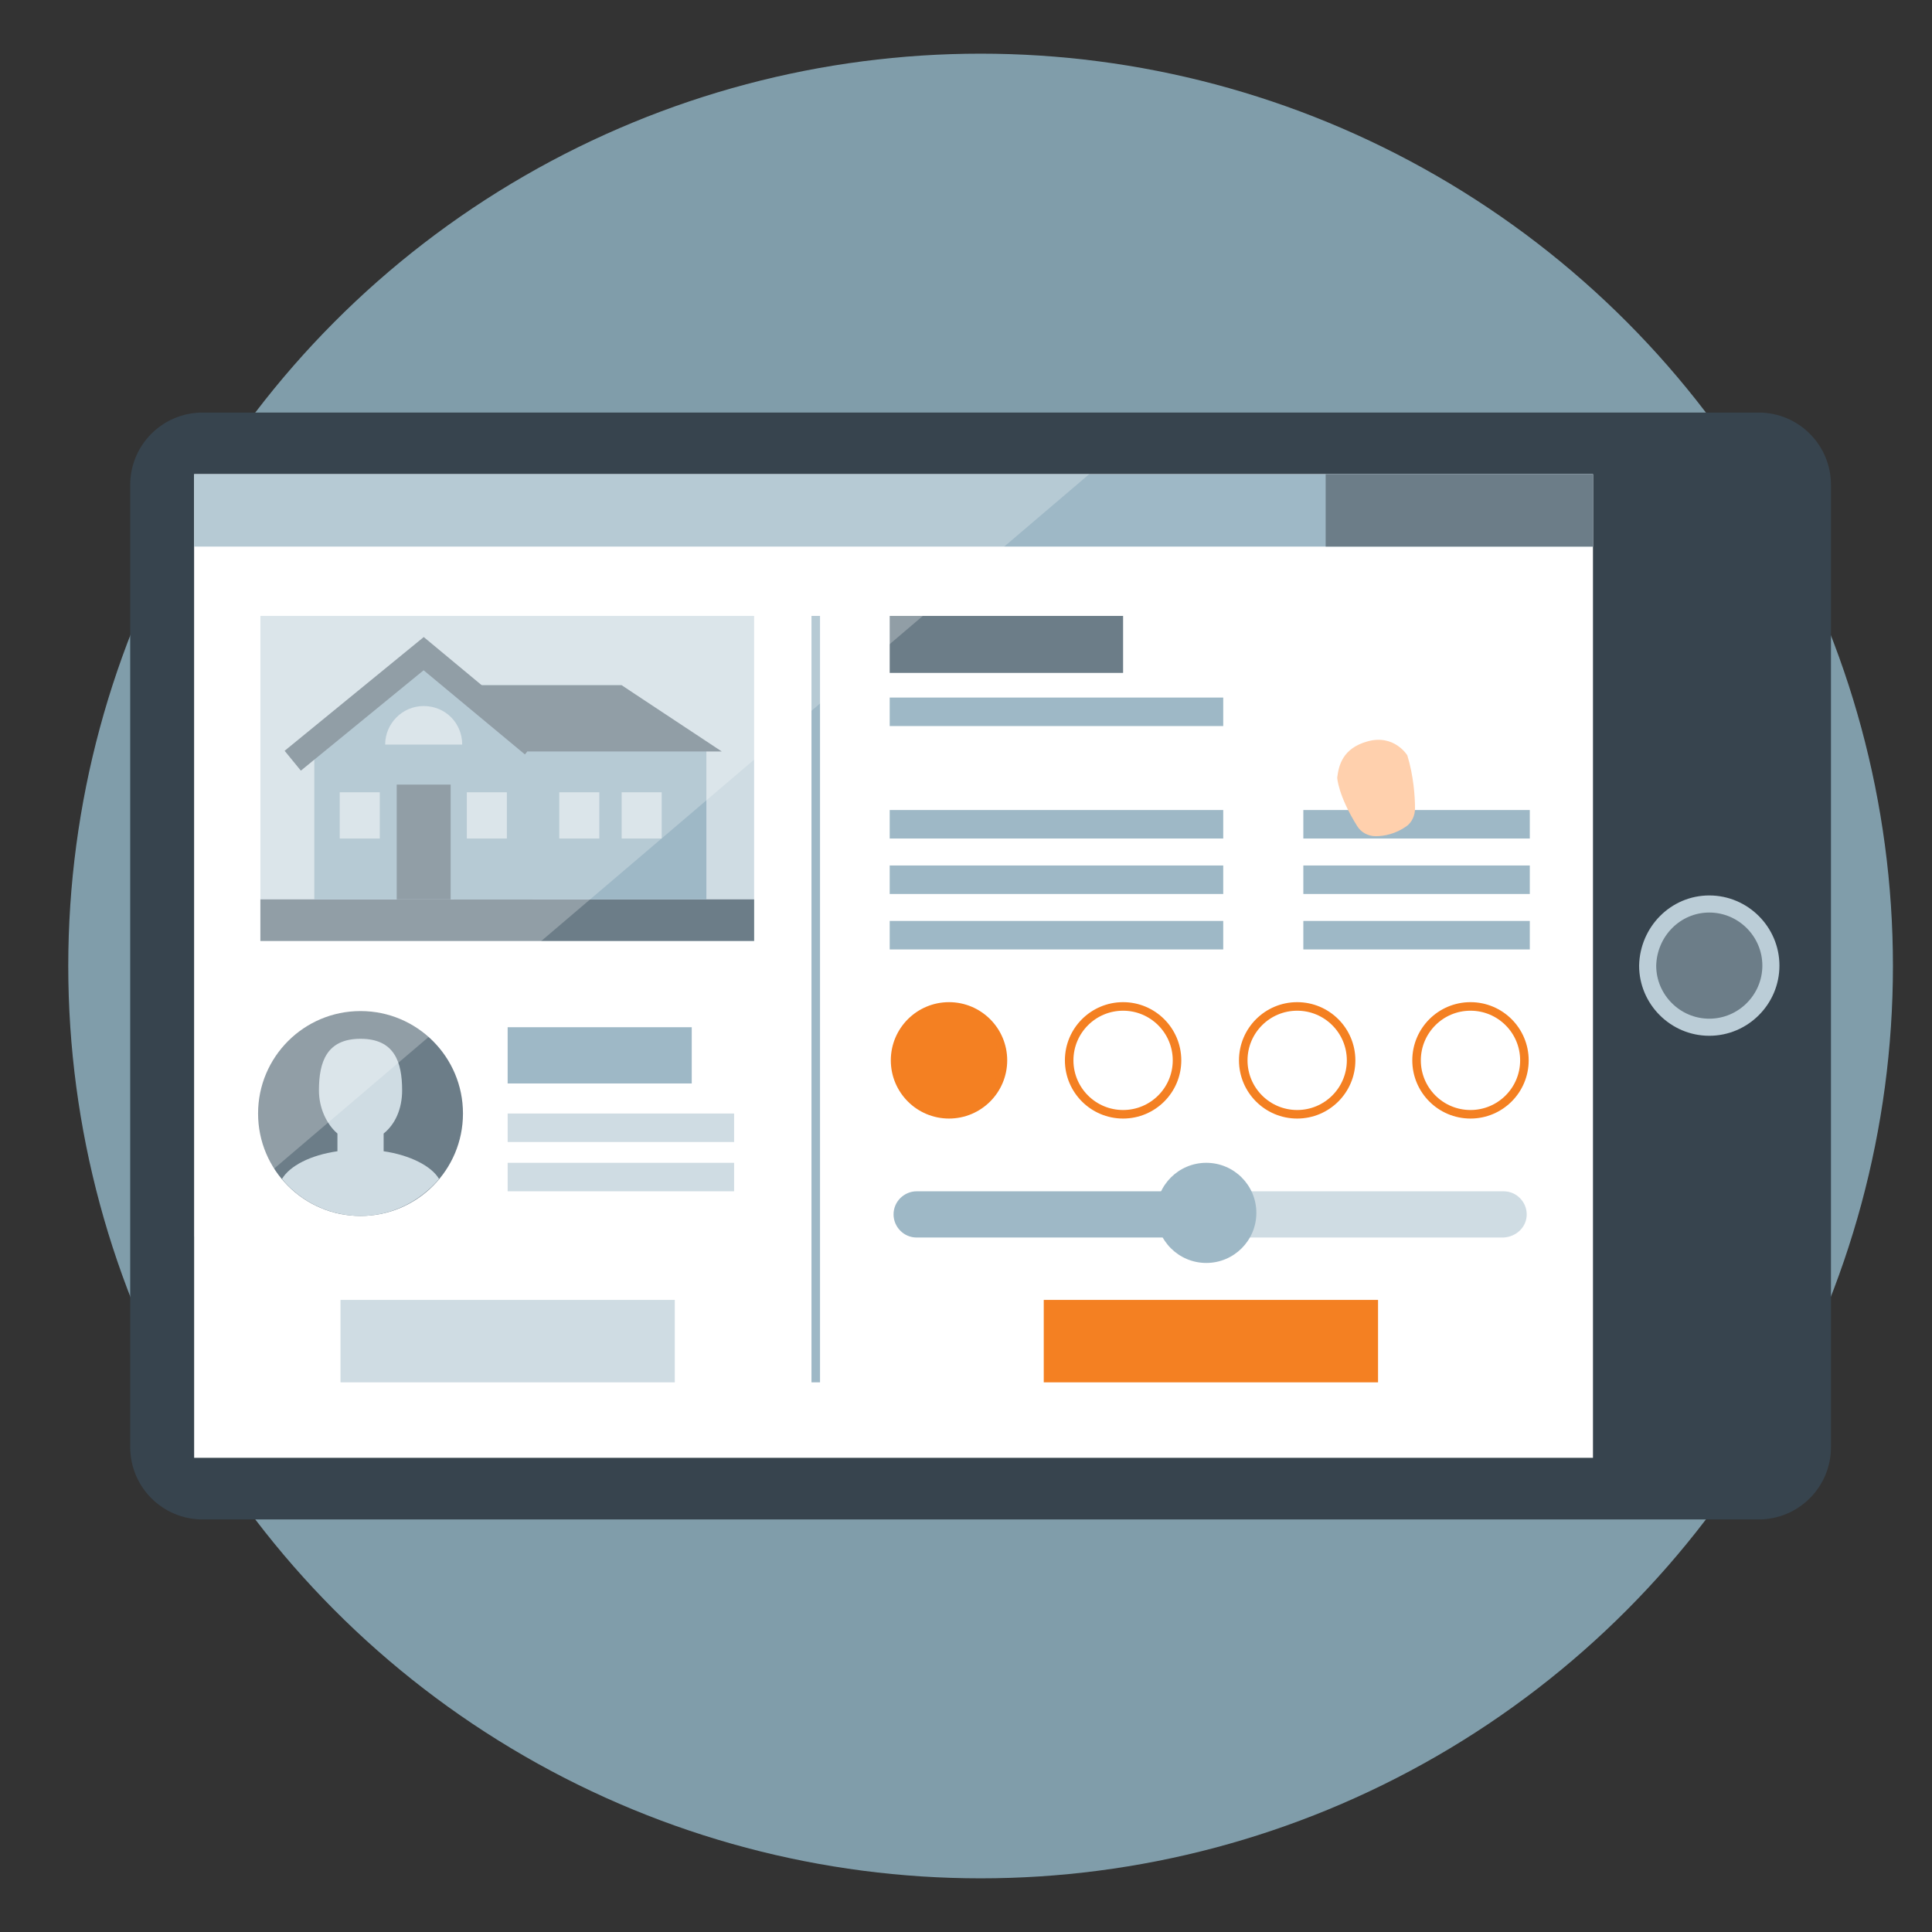 <?xml version="1.0" encoding="UTF-8"?>
<svg id="Layer_1" data-name="Layer 1" xmlns="http://www.w3.org/2000/svg" width="180" height="180" viewBox="0 0 180 180">
  <rect x="0" y="0" width="180" height="180" fill="#333333" stroke="none"/>
  <defs>
    <style>
      .cls-1, .cls-2 {
        fill: #f48022;
      }

      .cls-3, .cls-4 {
        fill: #fff;
      }

      .cls-5 {
        fill: #ffd0ad;
      }

      .cls-6, .cls-7 {
        fill: #6c7d88;
      }

      .cls-8 {
        fill: #9eb8c6;
      }

      .cls-9 {
        fill: #cfdce3;
      }

      .cls-10 {
        fill: #37444e;
      }

      .cls-2, .cls-11, .cls-12 {
        stroke-width: .796px;
      }

      .cls-2, .cls-11, .cls-12, .cls-13 {
        stroke-miterlimit: 10;
      }

      .cls-2, .cls-12 {
        stroke: #f48022;
      }

      .cls-14 {
        fill: #b4e5fa;
        opacity: .6;
      }

      .cls-14, .cls-4 {
        isolation: isolate;
      }

      .cls-4 {
        opacity: .25;
      }

      .cls-11 {
        stroke: #9eb8c6;
      }

      .cls-11, .cls-12, .cls-13 {
        fill: none;
      }

      .cls-13 {
        stroke: #6c7d88;
        stroke-width: 2.388px;
      }

      .cls-7 {
        stroke: #bbcdd7;
        stroke-width: 1.592px;
      }
    </style>
  </defs>
  <circle class="cls-14" cx="91.36" cy="90" r="85"/>
  <g>
    <path class="cls-10" d="M170.588,134.817c0,3.732-3.014,6.746-6.746,6.746H18.877c-3.732,0-6.746-3.014-6.746-6.746V45.183c0-3.732,3.014-6.746,6.746-6.746H163.842c3.732,0,6.746,3.014,6.746,6.746v89.635h0Z"/>
    <path class="cls-3" d="M18.088,44.178H148.413v91.643H18.088V44.178Z"/>
    <path class="cls-7" d="M159.249,84.223c3.158,0,5.741,2.584,5.741,5.741s-2.584,5.741-5.741,5.741-5.741-2.584-5.741-5.741c.072-3.158,2.584-5.741,5.741-5.741Z"/>
    <path class="cls-8" d="M18.088,44.178H148.413v6.746H18.088v-6.746Z"/>
    <path class="cls-6" d="M123.51,44.178h24.902v6.746h-24.902v-6.746Z"/>
    <path class="cls-11" d="M76.002,57.383v71.406"/>
    <path class="cls-9" d="M24.259,57.383h46.001v30.285H24.259v-30.285Z"/>
    <path class="cls-6" d="M24.259,83.793h46.001v3.875H24.259v-3.875Z"/>
    <path class="cls-9" d="M31.723,121.11h31.146v7.679H31.723v-7.679Z"/>
    <path class="cls-1" d="M97.244,121.11h31.146v7.679h-31.146v-7.679Z"/>
    <path class="cls-8" d="M47.296,95.705h17.152v5.239h-17.152v-5.239Z"/>
    <path class="cls-9" d="M47.296,103.743h21.099v2.655h-21.099v-2.655Z"/>
    <path class="cls-9" d="M47.296,108.336h21.099v2.655h-21.099v-2.655Z"/>
    <path class="cls-8" d="M82.891,80.635h31.074v2.655h-31.074v-2.655Z"/>
    <path class="cls-8" d="M82.891,75.468h31.074v2.655h-31.074v-2.655Z"/>
    <path class="cls-8" d="M82.891,64.99h31.074v2.655h-31.074v-2.655Z"/>
    <path class="cls-6" d="M82.891,57.383h21.745v5.31h-21.745v-5.31Z"/>
    <path class="cls-8" d="M82.891,85.802h31.074v2.655h-31.074v-2.655Z"/>
    <path class="cls-8" d="M121.429,80.635h21.099v2.655h-21.099v-2.655Z"/>
    <path class="cls-8" d="M121.429,75.468h21.099v2.655h-21.099v-2.655Z"/>
    <path class="cls-8" d="M121.429,85.802h21.099v2.655h-21.099v-2.655Z"/>
    <circle class="cls-6" cx="33.589" cy="103.743" r="9.545"/>
    <path class="cls-9" d="M142.241,113.144c0-1.148-.933-2.153-2.153-2.153h-27.701v4.306h27.701c1.22-.072,2.153-1.005,2.153-2.153h0Z"/>
    <circle class="cls-8" cx="112.387" cy="113.001" r="4.665"/>
    <g>
      <circle class="cls-2" cx="88.417" cy="98.791" r="5.024"/>
      <circle class="cls-12" cx="137.002" cy="98.791" r="5.024"/>
      <circle class="cls-12" cx="120.855" cy="98.791" r="5.024"/>
      <circle class="cls-12" cx="104.636" cy="98.791" r="5.024"/>
    </g>
    <path class="cls-8" d="M85.403,110.991c-1.148,0-2.153,.933-2.153,2.153,0,1.148,.933,2.153,2.153,2.153h26.983v-4.306h-26.983Z"/>
    <path class="cls-9" d="M26.269,109.843c1.723,2.081,4.378,3.445,7.32,3.445s5.526-1.364,7.32-3.445c-.718-1.22-2.727-2.225-5.167-2.584v-1.65c1.076-.861,1.723-2.296,1.723-4.019,0-2.655-.718-4.808-3.875-4.808s-3.875,2.153-3.875,4.808c0,1.65,.718,3.158,1.723,4.019v1.65c-2.512,.359-4.449,1.364-5.167,2.584Z"/>
    <path class="cls-8" d="M49.664,69.368l-10.191-8.468-10.191,8.468v14.425h20.381v-14.425Z"/>
    <path class="cls-8" d="M65.811,69.368l-7.894-5.526h-15.645v19.951h23.539v-14.425Z"/>
    <path class="cls-9" d="M31.651,73.817h3.732v4.306h-3.732v-4.306Z"/>
    <path class="cls-9" d="M43.492,73.817h3.732v4.306h-3.732v-4.306Z"/>
    <path class="cls-9" d="M52.104,73.817h3.732v4.306h-3.732v-4.306Z"/>
    <path class="cls-9" d="M57.917,73.817h3.732v4.306h-3.732v-4.306Z"/>
    <path class="cls-6" d="M36.962,73.099h5.024v10.693h-5.024v-10.693Z"/>
    <path class="cls-9" d="M35.885,69.368h7.177c0-2.009-1.579-3.588-3.588-3.588s-3.588,1.65-3.588,3.588Z"/>
    <path class="cls-13" d="M27.274,70.875l12.2-9.975,10.191,8.468"/>
    <path class="cls-6" d="M43.492,63.842l5.669,6.172h18.085l-9.329-6.172h-14.425Z"/>
    <path class="cls-4" d="M18.088,115.225V44.178H101.479L18.088,115.225Z"/>
    <path class="cls-5" d="M128.175,77.907c.789,0,1.866-.215,2.87-.933,.502-.359,.789-1.005,.789-1.65,0-1.148-.144-3.086-.718-4.952,0,0-1.22-2.009-3.732-1.292-2.296,.646-2.655,2.225-2.799,3.373,0,0,.072,1.65,1.866,4.521,.359,.574,1.005,.933,1.723,.933h0Z"/>
  </g>
</svg>